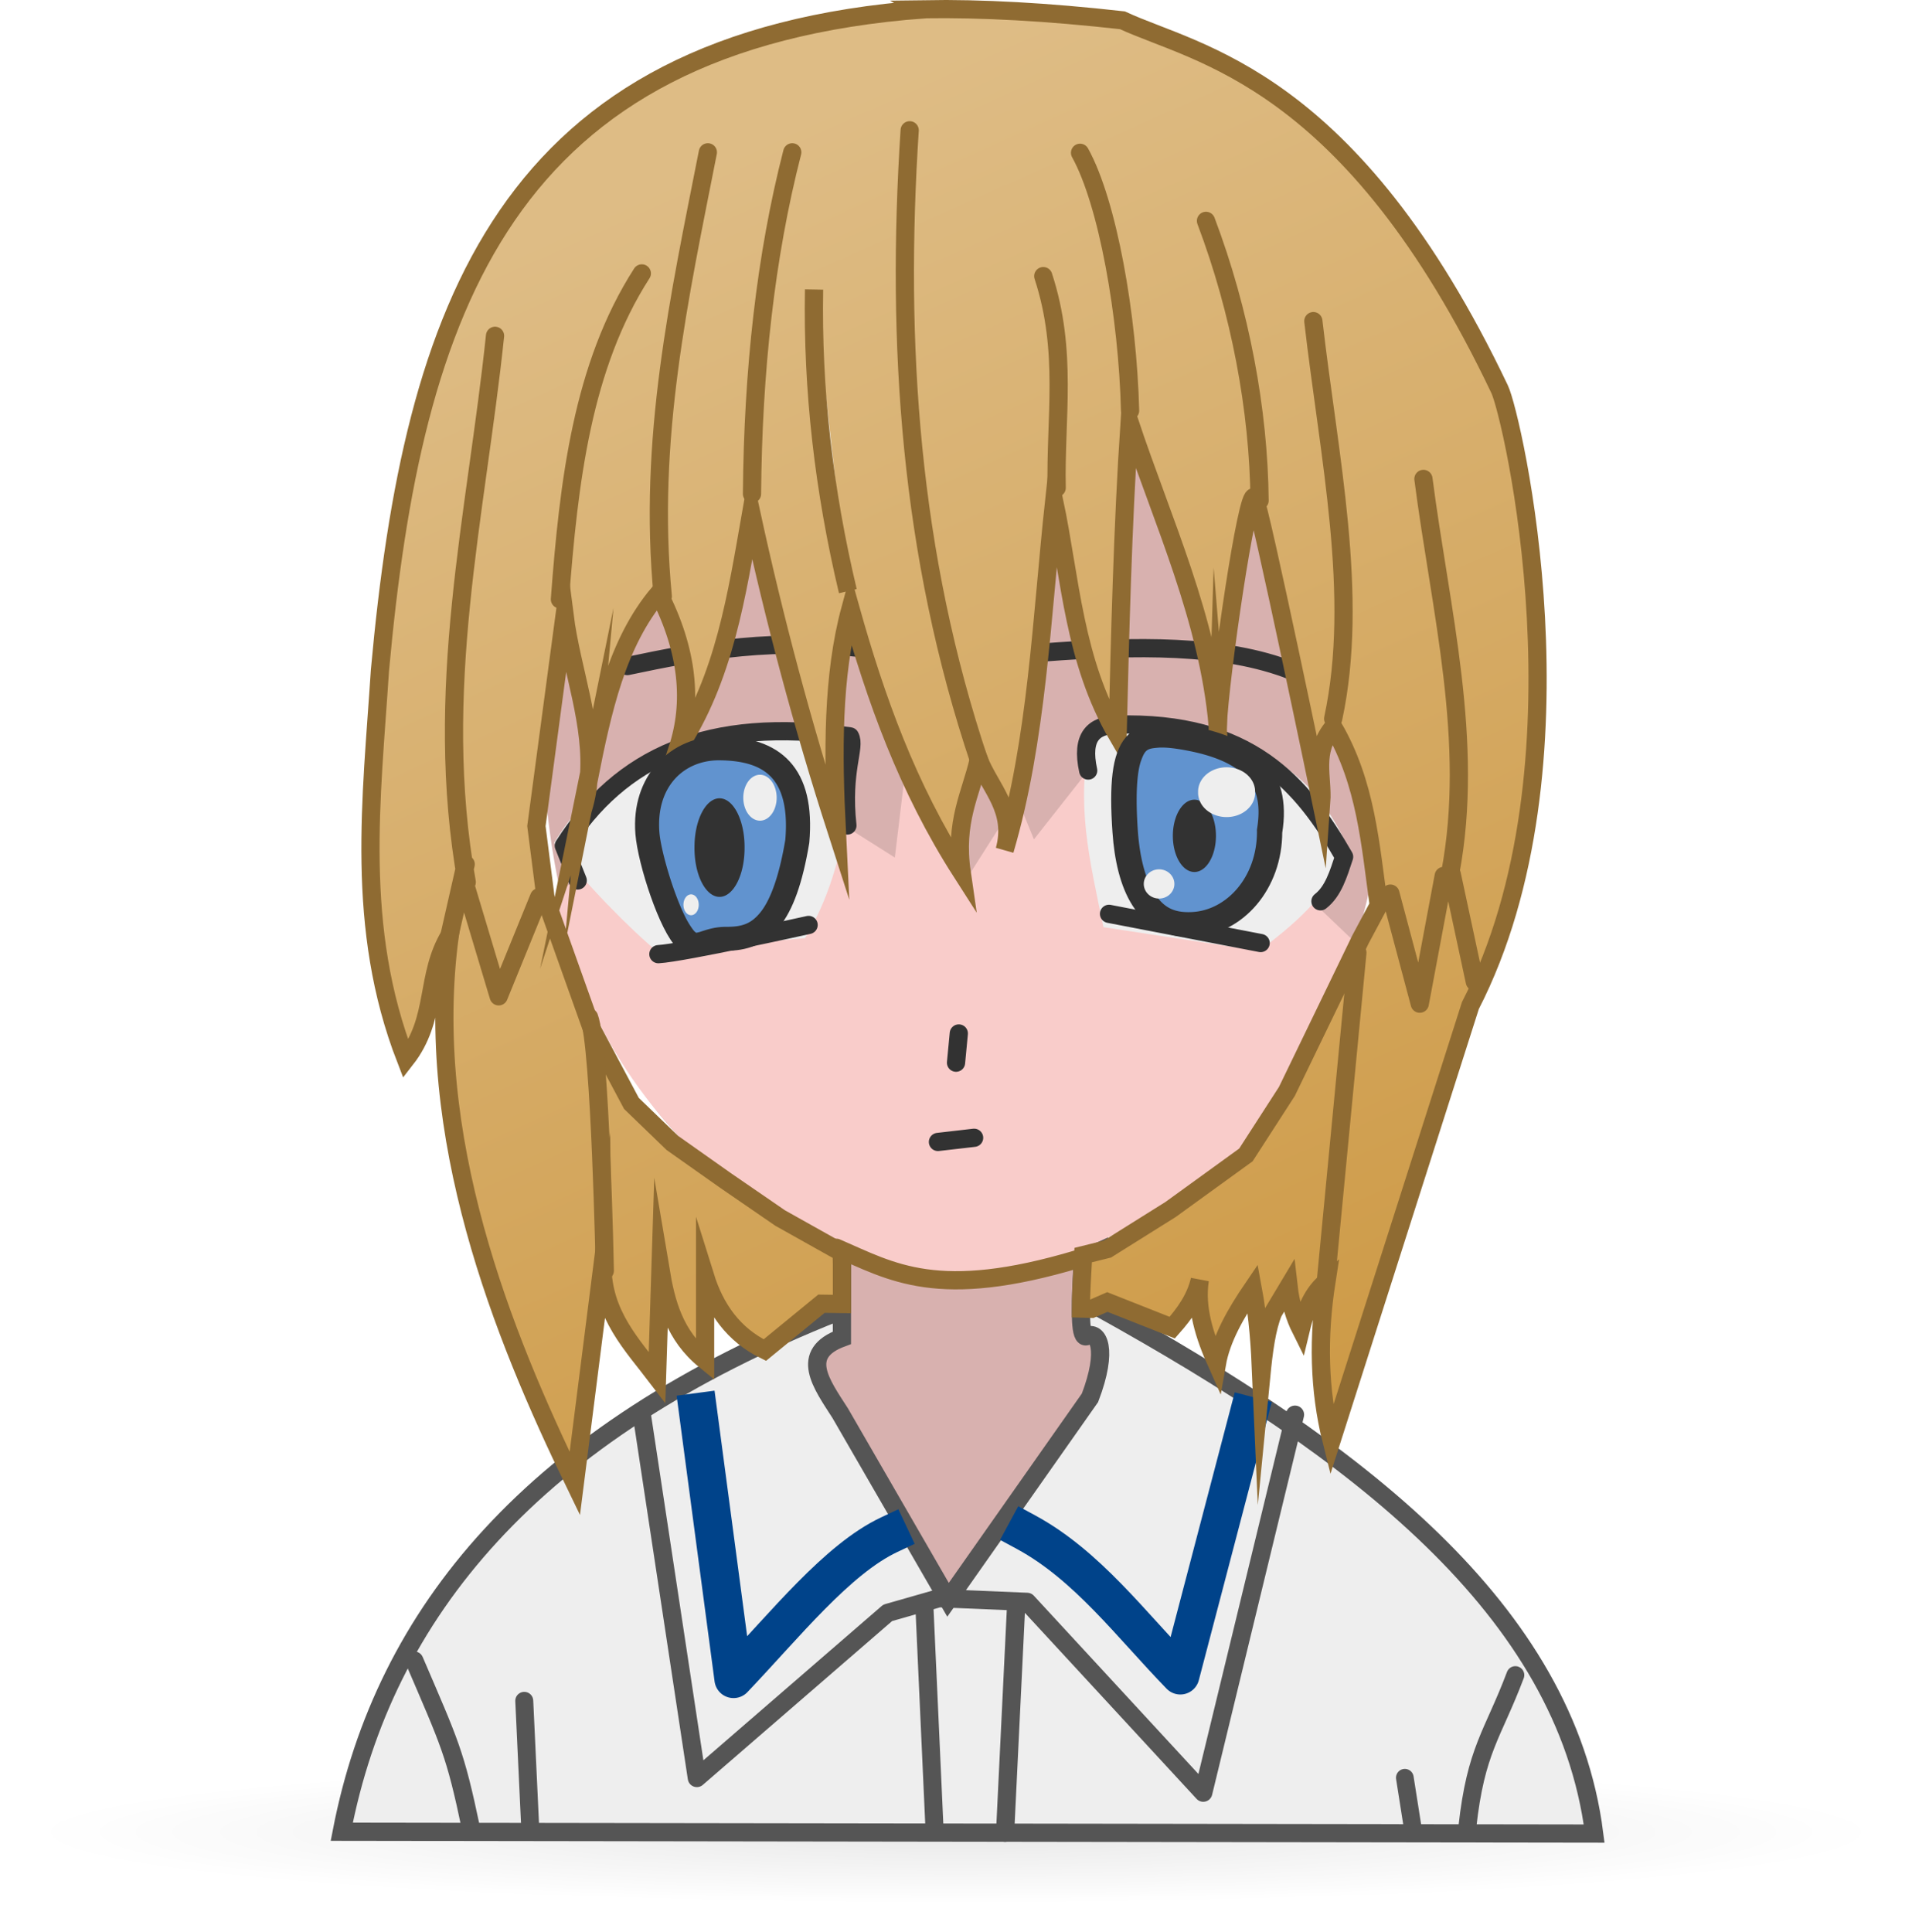 <svg xmlns="http://www.w3.org/2000/svg" viewBox="0 0 122.15 123.44" version="1.0"><defs><radialGradient id="b" gradientUnits="userSpaceOnUse" cy="59.864" cx="32.556" gradientTransform="matrix(1 0 0 .093 0 54.272)" r="24.283"><stop offset="0"/><stop stop-opacity="0" offset="1"/></radialGradient><linearGradient id="c" y2="45.581" gradientUnits="userSpaceOnUse" x2="47.607" gradientTransform="translate(.64 .06) scale(.94)" y1="3.875" x1="28.823"><stop stop-color="#debc85" offset="0"/><stop stop-color="#ce9b48" offset="1"/></linearGradient><filter id="a" height="1.384" width="1.036" color-interpolation-filters="sRGB" y="-.192" x="-.018"><feGaussianBlur stdDeviation=".363"/></filter></defs><path d="M56.839 59.864a24.283 2.268 0 11-48.567 0 24.283 2.268 0 1148.567 0z" transform="matrix(2.428 0 0 2.021 -17.97 -3.887)" opacity=".3" filter="url(#a)" fill="url(#b)"/><path d="M53.767 80.636l-.234 3.158c-19.536 7.752-28.994 19.237-31.7 33.222l80.011.117c-1.83-14.338-15.213-24.495-31.584-33.573l-.117-9.241-16.61-.351.233 6.667z" stroke="#555" stroke-width="1.164" fill="#eee"/><path d="M53.569 74.32l.218 6.452v4.689c-2.759 1.02-1.31 2.947-.11 4.816l6.889 11.922 9.068-12.903c1.198-3.133.501-4.308-.2-3.944-.875.455.036-7.039-.018-10.595L53.57 74.32z" stroke="#555" stroke-width="1.164" fill="#d8b1af"/><g stroke-miterlimit="20" stroke-linejoin="round" stroke="#00438a" stroke-linecap="square" stroke-width="4.2" fill="none"><path d="M44.599 90.21l2.264 17.046c3.315-3.48 6.63-7.654 9.946-9.217M79.754 90.437l-4.348 16.59c-3.156-3.246-5.95-7.034-9.86-9.15" stroke-width="2.443"/></g><path d="M72.159 26.977c-.443 6.718-.607 13.543-.763 20.01-2.797-4.792-3.001-9.954-4.053-14.994-.811 7.536-1.093 15.284-3.162 22.317.703-2.572-.93-3.943-1.654-5.798-.521 2.247-1.56 3.976-1.09 7.215-3.499-5.454-5.497-11.123-7.106-16.847-1.166 4.306-1.122 9.217-.873 14.23a214.13 214.13 0 01-5.47-20.354c-.92 5.25-1.703 10.546-4.707 15.102.979-2.975.687-6.268-1.2-9.96-2.676 3.165-3.596 7.502-4.47 11.868a9.65 9.65 0 01-.436 2.126c.147-.708.294-1.415.436-2.126.32-3.483-1.097-6.967-1.545-10.45 0 0-.714 5.308-1.326 9.887.708 11.644 5.102 22.555 13.176 26.86 4.497 2.397 7.901 5.451 12.921 5.451 6.174 0 11.875-3.383 17.247-7.796 1.942-1.596 3.603-3.589 5.016-5.852l2.962-6.106c.721-1.982 1.283-4.093 1.708-6.27-.412-3.094-.916-6.168-2.599-9.05-1.332 1.599-.65 3.198-.763 4.797 0 0-3.94-19.014-4.27-19.464-.453-.615-2.217 11.482-2.345 14.594-.613-6.825-3.492-13.004-5.634-19.391zm5.634 19.464c.019.218.04.435.054.654-.053-.013-.067-.264-.054-.654z" fill="#d8b1af"/><path d="M70.851 47.532l-4.797 6.088L65 51.039l-3.054 4.798-4.089-6.779-.69 5.725-10.54-6.67-11.233 9.178c1.864 8.41 6.418 14.758 12.085 18.882 3.99 2.905 8.323 5.359 13.359 5.343 6.174-.02 12.463-3.149 17.835-7.561 3.912-3.213 6.164-8.198 7.917-13.739L80.9 54.782l-10.05-7.25z" fill="#f9ccca"/><path d="M69.675 46.945c7.505-.888 13.65.492 16.494 7.37-1.485 3.128-3.64 4.84-5.732 6.434l-9.943-1.52c-.907-4.405-1.782-7.875-.818-12.283z" fill="#eee"/><path stroke-miterlimit="20" d="M69.52 49.225c-.474-2.177.362-2.88 1.777-2.932 8.513-.257 11.903 3.79 14.573 8.441-.361 1.09-.69 2.212-1.511 2.844" stroke-linejoin="round" stroke="#323232" stroke-linecap="round" stroke-width="1.164" fill="none"/><path d="M35.4 53.849c3.967-6.696 11.453-7.165 19.42-6.785-.568 4.494-1.01 8.984-3.393 12.868l-9.475.819c-1.567-1.277-4.675-4.39-6.551-6.902z" fill="#eee"/><path stroke-miterlimit="20" d="M36.908 56.246l-.888-2.222c3.605-5.653 9.191-8.293 18.281-6.982.385.678-.549 2.171-.164 5.692" stroke-linejoin="round" stroke="#323232" stroke-linecap="round" stroke-width="1.164" fill="none"/><path d="M40.075 42.55c4.665-.985 9.419-1.882 15.919-1.032M66.634 41.683c5.897-.442 11.553-.547 15.909 1.17" stroke-linejoin="round" stroke="#323232" stroke-width="1.164" stroke-linecap="round" fill="none"/><path stroke-miterlimit="20" d="M29.336 1.282c-13.259.99-16.17 9.418-17.213 20.899-.26 4.036-.8 8.12.818 12.288 1.008-1.293.603-2.622 1.391-3.925-.86 6.361 1.667 12.637 3.951 17.338l.872-6.87c.015 1.546.94 2.485 1.727 3.516l.108-3.408c.177 1.054.44 2.08 1.412 2.868v-2.653c.32 1.024.895 1.844 1.888 2.33l1.79-1.466.647.009v-1.25l-.009-.378-1.942-1.088-1.727-1.187-1.681-1.187-1.295-1.25-1.241-2.33-1.466-4.11-.297-2.328.89-6.655c.222 1.724.923 3.447.765 5.171.432-2.16.887-4.307 2.212-5.872.933 1.826 1.077 3.456.593 4.928 1.487-2.255 1.874-4.875 2.33-7.473.729 3.357 1.622 6.714 2.706 10.072-.123-2.481-.145-4.911.432-7.042.797 2.833 1.785 5.638 3.516 8.337-.233-1.603.282-2.458.54-3.57.358.917 1.166 1.596.818 2.868 1.024-3.48 1.163-7.314 1.565-11.043.52 2.494.622 5.048 2.005 7.42.078-3.2.159-6.578.378-9.902 1.06 3.161 2.485 6.219 2.788 9.596.063-1.54.936-7.526 1.16-7.222.163.223 2.113 9.632 2.113 9.632.056-.792-.281-1.583.378-2.374 1.04 1.783 1.17 3.717 1.439 5.63l-.576 1.078-2.329 4.811-1.295 2.006-2.383 1.726-1.996 1.25-.765.19c-.036.633-.071 1.229-.072 1.69l.342.009.495-.216 2.05.81c.399-.45.74-.928.872-1.511-.137.884.143 1.768.54 2.653.14-.795.592-1.59 1.133-2.384.172.92.23 1.841.27 2.761.075-.769.169-1.502.378-2.005l.485-.81c.059.52.194.964.387 1.35.194-.808.481-1.241.81-1.511-.27 1.74-.242 3.42.161 5.027l4.389-13.75c3.889-7.567 1.327-18.636.925-19.48-4.714-9.899-9.566-10.57-11.924-11.664-2.385-.267-4.454-.378-6.26-.35zM18.724 25.616c-.07.352-.143.701-.216 1.052.115-.35.184-.701.216-1.052zm19.883-1.646c-.006.193 0 .317.027.324-.007-.109-.018-.216-.027-.324z" stroke="#8f6b32" stroke-width=".575" fill="url(#c)" transform="translate(-.228 -2) scale(2.021)"/><path stroke-miterlimit="20" d="M41.003 90.375l3.516 23.208 12.191-10.55 3.282-.938 5.627.235 11.252 12.19 5.861-24.147M64.916 102.565l-.705 14.521" stroke-linejoin="round" stroke="#555" stroke-linecap="round" stroke-width="1.164" fill="none"/><path stroke-miterlimit="20" d="M59.05 102.494l.647 14.24" stroke-linejoin="round" stroke="#555" stroke-linecap="round" stroke-width="1.154" fill="none"/><path stroke-miterlimit="20" d="M33.493 108.654l.368 7.849" stroke-linejoin="round" stroke="#555" stroke-linecap="round" stroke-width="1.148" fill="none"/><path stroke-miterlimit="20" d="M26.468 106.081c2.269 5.295 2.603 5.862 3.63 10.766" stroke-linejoin="round" stroke="#555" stroke-linecap="round" stroke-width="1.164" fill="none"/><path stroke-miterlimit="20" d="M89.749 113.566l.5 3.175" stroke-linejoin="round" stroke="#555" stroke-linecap="round" stroke-width="1.13" fill="none"/><path stroke-miterlimit="20" d="M96.81 107.009c-1.441 3.823-2.523 4.745-3.069 9.73" stroke-linejoin="round" stroke="#555" stroke-linecap="round" stroke-width="1.142" fill="none"/><path stroke-miterlimit="20" d="M77.046 14.11c2.177 5.752 3.372 12.098 3.423 17.868M69 9.761c1.773 3.2 3.045 10.435 3.196 16.472M66.65 17.639c1.578 4.83.759 9.062.857 13.523M58.116 8.323c-.889 13.623.012 27.108 4.454 40.323M50.614 9.73c-1.707 6.635-2.508 13.953-2.572 21.821M45.222 9.73c-1.812 9.212-3.851 18.358-2.88 28.367M41.003 17.466c-3.802 5.912-4.666 13.29-5.232 20.819M31.626 21.452c-1.206 11.5-4 22.648-1.808 34.905M83.904 20.514c.99 8.629 2.96 17.537 1.266 25.399M90.937 30.594c1.084 8.39 3.292 16.781 1.715 25.17M37.634 64.988c.718 1.88 1.005 16.189 1.005 16.189M86.718 60.861l-2.023 21.074M92.233 55.957l-1.53 8.161-1.876-7.033M92.746 55.846l1.474 6.866M29.75 55.209l-1.172 5.157M29.75 56.615l2.11 7.033 2.58-6.33M53.427 79.71c3.563 1.536 6.456 3.41 15.466.71" stroke-linejoin="round" stroke="#8f6b32" stroke-linecap="round" stroke-width="1.164" fill="none"/><path stroke-miterlimit="20" d="M61.254 66.02l-.177 1.867M59.922 72.95l2.31-.266" stroke-linejoin="round" stroke="#323232" stroke-linecap="round" stroke-width="1.164" fill="none"/><path stroke-miterlimit="20" d="M51.059 53.758c-.835 5.007-2.334 6.341-4.688 6.332-1.252-.005-1.789.782-2.61.05-1.003-.896-2.376-5.072-2.522-6.915-.266-3.338 1.993-5.564 4.776-5.532 3.443.039 5.427 1.643 5.044 6.065zM81.271 53.135c0 3.349-2.263 5.924-5.043 6.066-3.101.158-4.274-2.668-4.51-6.066-.429-6.166.805-6.808 4.51-6.065 3.413.685 5.672 2.268 5.043 6.065z" stroke-linejoin="round" stroke="#323232" stroke-linecap="round" stroke-width="1.295" fill="#323232"/><path stroke-miterlimit="20" d="M42.062 60.954c1.6-.089 9.596-1.866 9.596-1.866M70.851 58.378l9.686 1.866" stroke-linejoin="round" stroke="#323232" stroke-linecap="round" stroke-width="1.164" fill="none"/><path d="M45.985 48.57c-2.278-.025-4.092 1.668-3.858 4.605.061.767.44 2.259.908 3.593.234.666.494 1.305.743 1.806.249.5.527.87.598.933.109.097.107.08.103.08-.003-.001.041-.002.186-.04.289-.079.887-.341 1.712-.338 1 .004 1.596-.173 2.207-.933.61-.757 1.183-2.223 1.589-4.644v-.02c.165-2.034-.234-3.242-.887-3.95-.661-.716-1.722-1.074-3.3-1.091zM73.99 47.764c-.687.057-.831.106-1.093.834-.261.727-.363 2.2-.206 4.465.112 1.615.46 3.05 1.031 3.95.572.899 1.197 1.314 2.435 1.25 2.185-.111 4.146-2.2 4.146-5.14a.972.936 0 010-.14c.283-1.705-.058-2.679-.763-3.413s-1.924-1.266-3.528-1.588c-.894-.18-1.568-.256-2.021-.218z" fill="#6193cf"/><path d="M47.567 54.107a1.6 3.11 0 11-3.199 0 1.6 3.11 0 113.2 0zM77.682 53.396a1.377 2.31 0 11-2.754 0 1.377 2.31 0 112.754 0z" fill="#323232"/><path d="M49.618 50.96a1.066 1.466 0 11-2.133 0 1.066 1.466 0 112.133 0zM44.64 57.8a.489.666 0 11-.978 0 .489.666 0 11.978 0zM75.026 56.468a.977.933 0 11-1.955 0 .977.933 0 111.955 0zM80.184 50.606a1.822 1.555 0 11-3.643 0 1.822 1.555 0 113.643 0z" fill="#eee"/><path d="M54.165 37.762c-1.528-6.424-2.272-12.846-2.158-19.269" stroke="#8f6b32" stroke-width="1.164" fill="#eee"/></svg>
